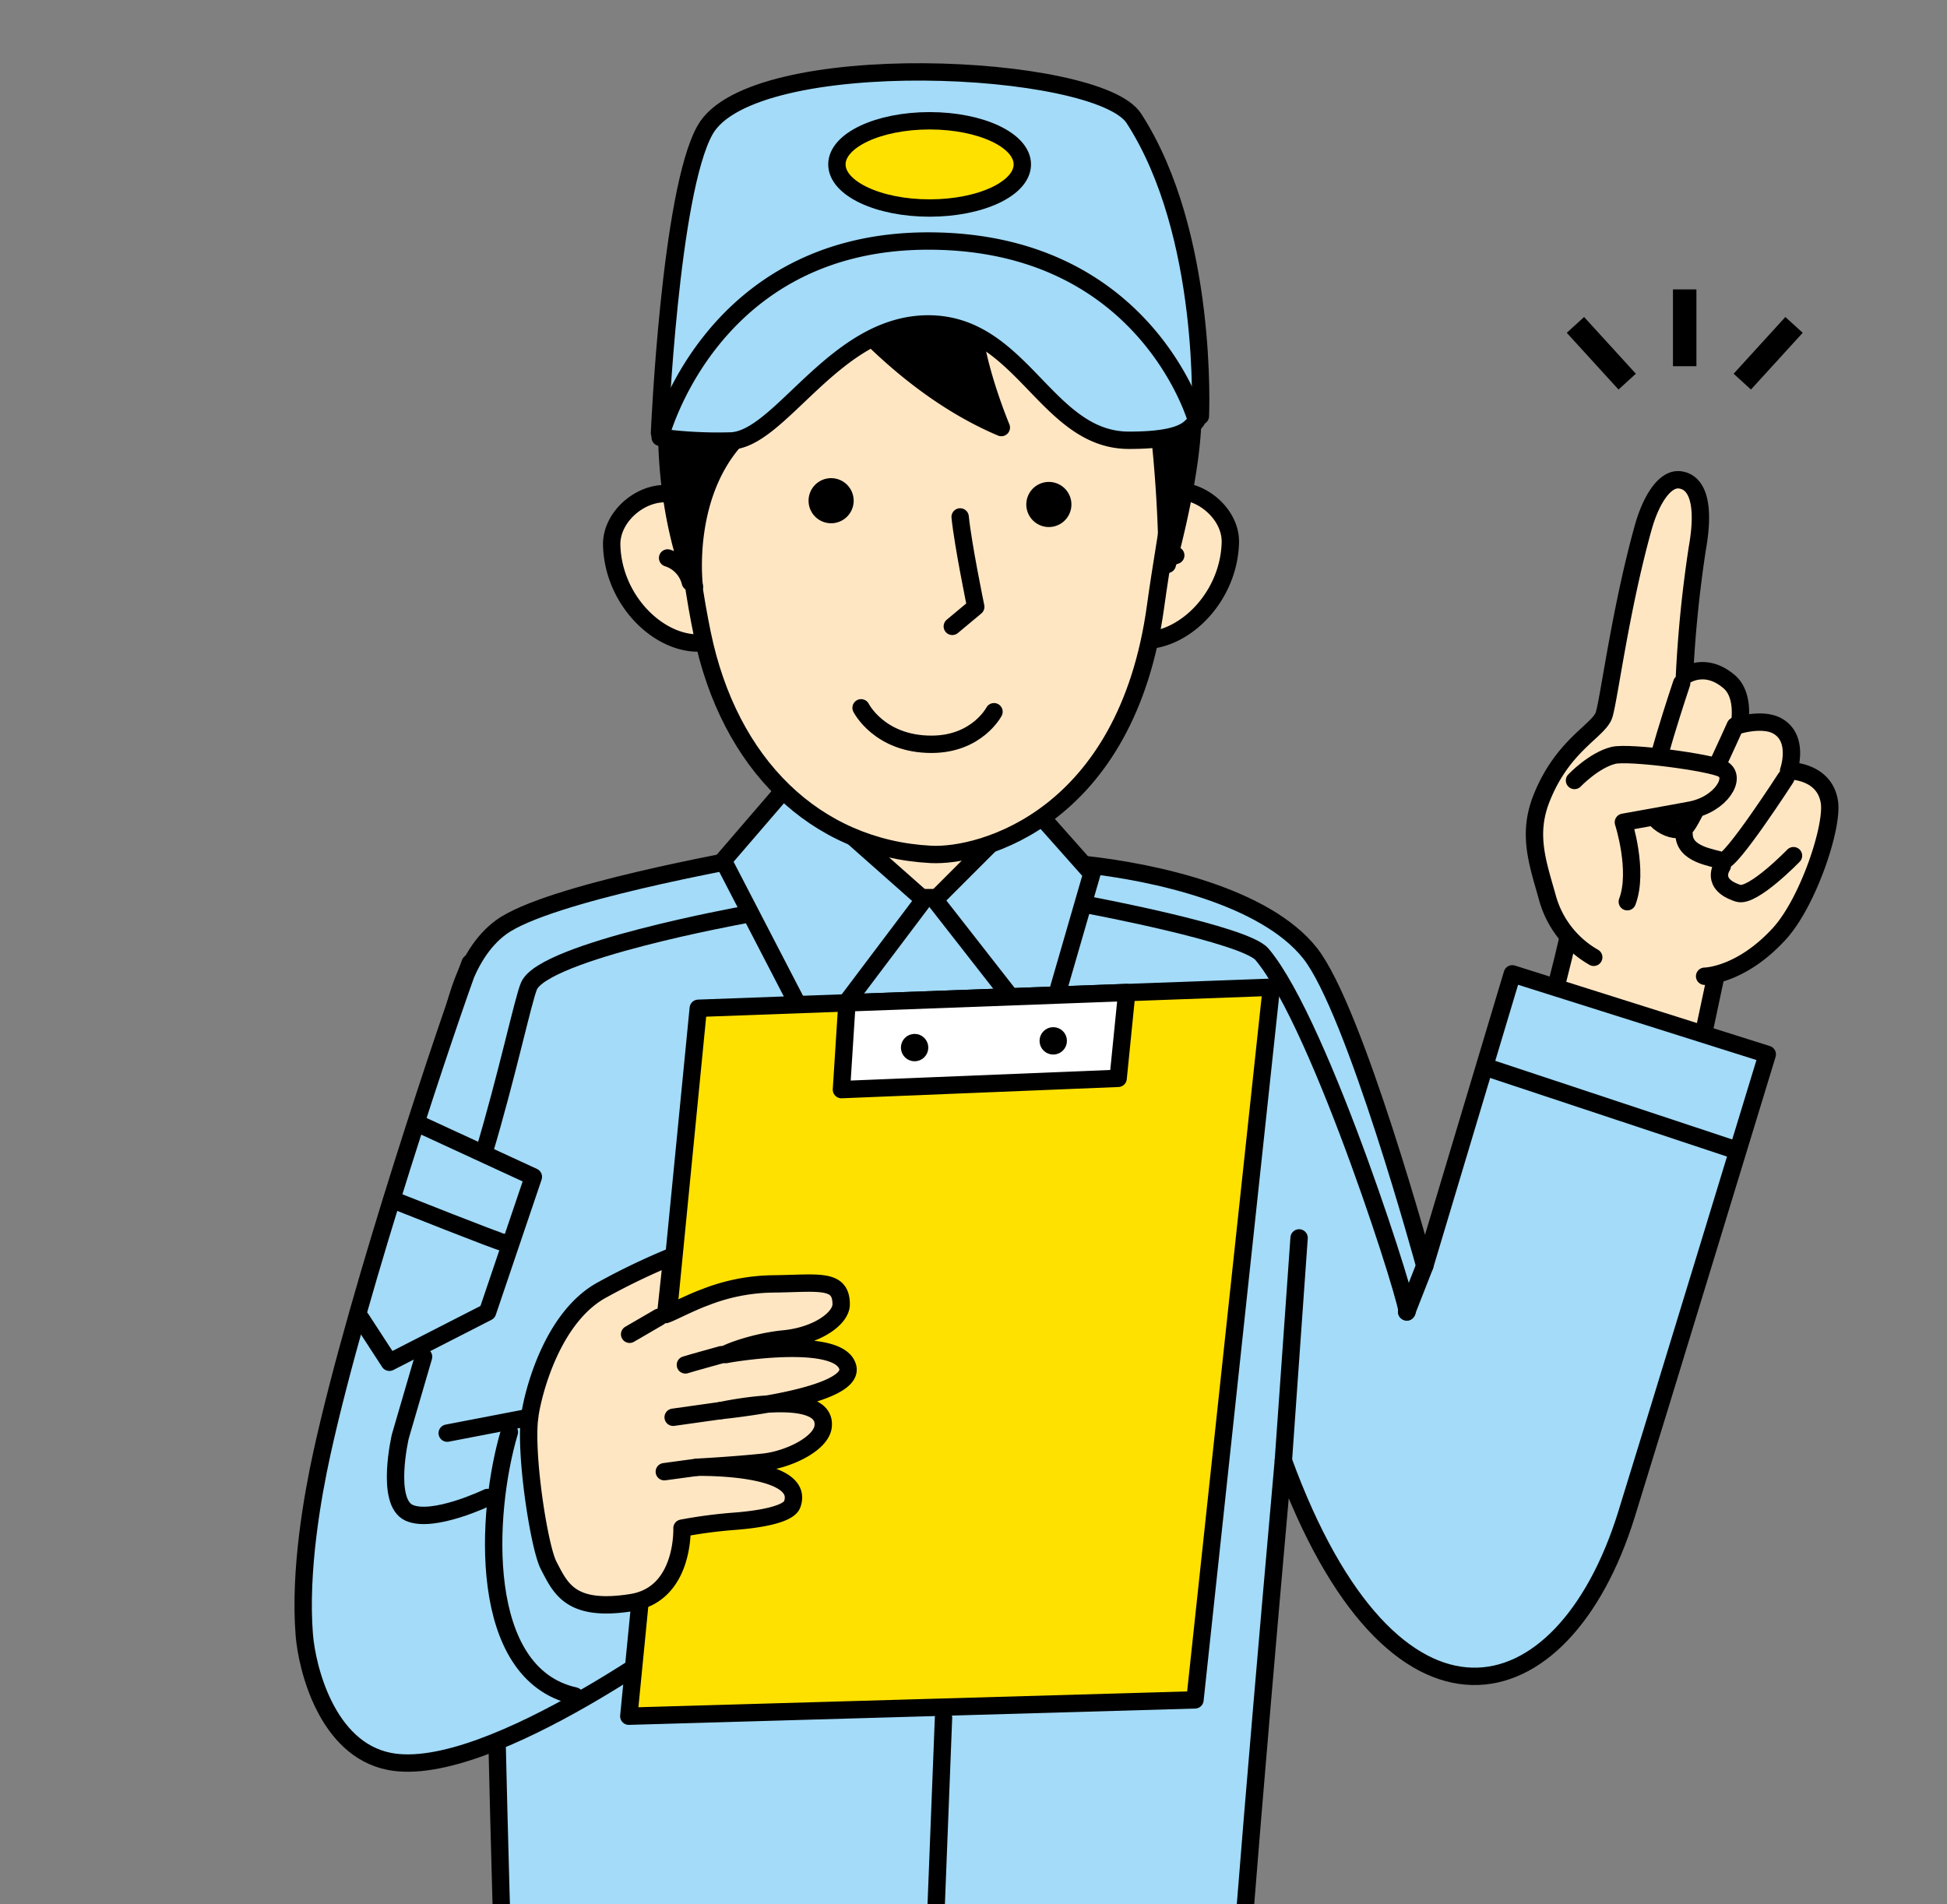 <svg id="Group_19" data-name="Group 19" xmlns="http://www.w3.org/2000/svg" xmlns:xlink="http://www.w3.org/1999/xlink" width="274.415" height="268.42" viewBox="0 0 274.415 268.42">
  <rect x="0" y="0" width="274.415" height="268.42" fill="#808080" stroke="none"/>
  <defs>
    <clipPath id="clip-path">
      <rect id="Rectangle_298" data-name="Rectangle 298" width="274.415" height="268.42" fill="none"/>
    </clipPath>
  </defs>
  <g id="Group_18" data-name="Group 18" clip-path="url(#clip-path)">
    <path id="Path_304" data-name="Path 304" d="M168.945,154.752s11.368-34.24,14.363-50.3l21.122,4.115-11.1,52.295Z" transform="translate(38.502 23.805)" fill="#ffe6c3"/>
    <path id="Path_305" data-name="Path 305" d="M168.945,154.752s11.368-34.24,14.363-50.3l21.122,4.115-11.1,52.295Z" transform="translate(38.502 23.805)" fill="none" stroke="#000" stroke-linecap="round" stroke-linejoin="round" stroke-width="2.447"/>
    <path id="Path_306" data-name="Path 306" d="M184.484,122.384a13.927,13.927,0,0,1-6.546-8.47c-1.353-4.839-2.833-8.827-.815-13.923,3.007-7.6,8.125-9.541,8.824-11.8s2.3-14.842,5.492-26.316c1.146-4.123,3.111-7.014,5.144-6.791,2.34.255,3.675,3.026,2.507,9.622a174.94,174.94,0,0,0-1.817,18.027s2.9-2.133,6.327.829c2.259,1.955,1.408,6.085,1.408,6.085s3.331-1.007,5.367.134c3.166,1.774,1.579,6.311,1.579,6.311s5.036-.084,5.742,4.39c.549,3.47-2.979,14.133-7.069,18.6-5.441,5.936-10.513,5.972-10.513,5.972" transform="translate(40.14 12.551)" fill="#ffe6c3"/>
    <path id="Path_307" data-name="Path 307" d="M184.484,122.384a13.927,13.927,0,0,1-6.546-8.47c-1.353-4.839-2.833-8.827-.815-13.923,3.007-7.6,8.125-9.541,8.824-11.8s2.3-14.842,5.492-26.316c1.146-4.123,3.111-7.014,5.144-6.791,2.34.255,3.675,3.026,2.507,9.622a174.94,174.94,0,0,0-1.817,18.027s2.9-2.133,6.327.829c2.259,1.955,1.408,6.085,1.408,6.085s3.331-1.007,5.367.134c3.166,1.774,1.579,6.311,1.579,6.311s5.036-.084,5.742,4.39c.549,3.47-2.979,14.133-7.069,18.6-5.441,5.936-10.513,5.972-10.513,5.972" transform="translate(40.14 12.551)" fill="none" stroke="#000" stroke-linecap="round" stroke-linejoin="round" stroke-width="2.447"/>
    <path id="Path_308" data-name="Path 308" d="M207.8,98.226s-5.761,5.952-7.792,5.3c-4.034-1.286-2.252-3.831-2.252-3.831" transform="translate(44.979 22.385)" fill="#ffe6c3"/>
    <path id="Path_309" data-name="Path 309" d="M207.8,98.226s-5.761,5.952-7.792,5.3c-4.034-1.286-2.252-3.831-2.252-3.831" transform="translate(44.979 22.385)" fill="none" stroke="#000" stroke-linecap="round" stroke-linejoin="round" stroke-width="2.447"/>
    <path id="Path_310" data-name="Path 310" d="M193.3,97.166c-.016,2.925,3.837,3.307,5.432,3.825,1.125.366,8.911-11.682,8.911-11.682" transform="translate(44.053 20.353)" fill="#ffe6c3"/>
    <path id="Path_311" data-name="Path 311" d="M193.3,97.166c-.016,2.925,3.837,3.307,5.432,3.825,1.125.366,8.911-11.682,8.911-11.682" transform="translate(44.053 20.353)" fill="none" stroke="#000" stroke-linecap="round" stroke-linejoin="round" stroke-width="2.447"/>
    <path id="Path_312" data-name="Path 312" d="M193.878,78.428S189.23,92.206,189.3,95.406c.06,2.8,4.1,4.611,5.292,3.121s6.843-14.088,6.843-14.088" transform="translate(43.14 17.873)" fill="#ffe6c3"/>
    <path id="Path_313" data-name="Path 313" d="M193.878,78.428S189.23,92.206,189.3,95.406c.06,2.8,4.1,4.611,5.292,3.121s6.843-14.088,6.843-14.088" transform="translate(43.14 17.873)" fill="none" stroke="#000" stroke-linecap="round" stroke-linejoin="round" stroke-width="2.447"/>
    <path id="Path_314" data-name="Path 314" d="M180.727,90.271s2.7-2.839,5.463-3.533c2.2-.55,13.776.992,15.406,1.909,2.078,1.17-.188,4.973-4.524,5.8-2.478.47-9.454,1.714-9.454,1.714s2.209,6.833.551,11.2" transform="translate(41.187 19.741)" fill="#ffe6c3"/>
    <path id="Path_315" data-name="Path 315" d="M180.727,90.271s2.7-2.839,5.463-3.533c2.2-.55,13.776.992,15.406,1.909,2.078,1.17-.188,4.973-4.524,5.8-2.478.47-9.454,1.714-9.454,1.714s2.209,6.833.551,11.2" transform="translate(41.187 19.741)" fill="none" stroke="#000" stroke-linecap="round" stroke-linejoin="round" stroke-width="2.447"/>
    <path id="Path_316" data-name="Path 316" d="M50.721,148.578c.259-6.385-2.248-32.355,8.345-40.146,6.643-4.886,34.207-9.64,34.088-9.727-1.751-1.283,26.484-1.43,48.068.858,10.017,1.063,25.538,4.514,31.874,12.5s16.173,44.08,16.173,44.08l12.339-41.16,35.937,11.349s-15.754,51.712-19.865,64.918c-8.948,28.735-32.946,34.489-48.34-7.649-1.178,13.2-7.96,89.83-7.159,91.433s-23.208,5.486-39.659,5.017c-30.932-.88-62.575-4.862-62.575-4.862S58.1,214.284,58.41,213.083c-3.9,2.559-8.177-52.518-7.689-64.5" transform="translate(11.539 22.284)" fill="#a3dbf8"/>
    <path id="Path_317" data-name="Path 317" d="M50.721,148.578c.259-6.385-2.248-32.355,8.345-40.146,6.643-4.886,34.207-9.64,34.088-9.727-1.751-1.283,26.484-1.43,48.068.858,10.017,1.063,25.538,4.514,31.874,12.5s16.173,44.08,16.173,44.08l12.339-41.16,35.937,11.349s-15.754,51.712-19.865,64.918c-8.948,28.735-32.946,34.489-48.34-7.649-1.178,13.2-7.96,89.83-7.159,91.433s-23.208,5.486-39.659,5.017c-30.932-.88-62.575-4.862-62.575-4.862S58.1,214.284,58.41,213.083C54.514,215.642,50.233,160.565,50.721,148.578Z" transform="translate(11.539 22.284)" fill="none" stroke="#000" stroke-linecap="round" stroke-linejoin="round" stroke-width="2.447"/>
    <rect id="Rectangle_296" data-name="Rectangle 296" width="33.207" height="25.828" transform="translate(112.379 100.696)" fill="#ffe6c3"/>
    <rect id="Rectangle_297" data-name="Rectangle 297" width="33.207" height="25.828" transform="translate(112.379 100.696)" fill="none" stroke="#000" stroke-linecap="round" stroke-linejoin="round" stroke-width="2.447"/>
    <line id="Line_40" data-name="Line 40" y1="31.4" x2="2.219" transform="translate(180.879 174.489)" fill="#f9be00"/>
    <line id="Line_41" data-name="Line 41" y1="31.4" x2="2.219" transform="translate(180.879 174.489)" fill="none" stroke="#000" stroke-linecap="round" stroke-linejoin="round" stroke-width="2.447"/>
    <line id="Line_42" data-name="Line 42" x1="2.542" y2="6.482" transform="translate(198.265 178.43)" fill="#dbdcdc"/>
    <line id="Line_43" data-name="Line 43" x1="2.542" y2="6.482" transform="translate(198.265 178.43)" fill="none" stroke="#000" stroke-linecap="round" stroke-linejoin="round" stroke-width="2.447"/>
    <path id="Path_318" data-name="Path 318" d="M58.329,110.553c-2.475,6.513-15.722,45.5-20.907,69.181-1.278,5.836-3.185,16.477-2.466,25.5.368,4.633,3.137,16.119,12,17.852C61.1,225.853,91.228,203.1,91.228,203.1" transform="translate(7.93 25.194)" fill="#a3dbf8"/>
    <path id="Path_319" data-name="Path 319" d="M58.329,110.553c-2.475,6.513-15.722,45.5-20.907,69.181-1.278,5.836-3.185,16.477-2.466,25.5.368,4.633,3.137,16.119,12,17.852C61.1,225.853,91.228,203.1,91.228,203.1" transform="translate(7.93 25.194)" fill="none" stroke="#000" stroke-linecap="round" stroke-linejoin="round" stroke-width="2.447"/>
    <line id="Line_44" data-name="Line 44" y2="10.824" transform="translate(237.445 40.794)" fill="none" stroke="#000" stroke-width="3.306"/>
    <line id="Line_45" data-name="Line 45" x1="7.294" y2="7.997" transform="translate(245.562 45.796)" fill="none" stroke="#000" stroke-width="3.306"/>
    <line id="Line_46" data-name="Line 46" x2="7.294" y2="7.997" transform="translate(222.045 45.796)" fill="none" stroke="#000" stroke-width="3.306"/>
    <path id="Path_320" data-name="Path 320" d="M92.54,89.77l18.756,16.6L96.23,126.358,83.009,100.839Z" transform="translate(18.917 20.458)" fill="#a3dbf8"/>
    <path id="Path_321" data-name="Path 321" d="M92.54,89.77l18.756,16.6L96.23,126.358,83.009,100.839Z" transform="translate(18.917 20.458)" fill="none" stroke="#000" stroke-linecap="round" stroke-linejoin="round" stroke-width="2.447"/>
    <path id="Path_322" data-name="Path 322" d="M120.761,92.333,107.3,105.789l15.373,19.678,6.764-23.368Z" transform="translate(24.453 21.042)" fill="#a3dbf8"/>
    <path id="Path_323" data-name="Path 323" d="M120.761,92.333,107.3,105.789l15.373,19.678,6.764-23.368Z" transform="translate(24.453 21.042)" fill="none" stroke="#000" stroke-linecap="round" stroke-linejoin="round" stroke-width="2.447"/>
    <path id="Path_324" data-name="Path 324" d="M162.745,113.332l-80.777,2.962-9.79,99.784,79.795-2.3Z" transform="translate(16.449 25.828)" fill="#ffe100"/>
    <path id="Path_325" data-name="Path 325" d="M162.745,113.332l-80.777,2.962-9.79,99.784,79.795-2.3Z" transform="translate(16.449 25.828)" fill="none" stroke="#000" stroke-linecap="round" stroke-linejoin="round" stroke-width="2.447"/>
    <path id="Path_326" data-name="Path 326" d="M97.364,115.394l-.781,12.227,39-1.589,1.214-12.1Z" transform="translate(22.011 25.965)" fill="#fff"/>
    <path id="Path_327" data-name="Path 327" d="M97.364,115.394l-.781,12.227,39-1.589,1.214-12.1Z" transform="translate(22.011 25.965)" fill="none" stroke="#000" stroke-linecap="round" stroke-linejoin="round" stroke-width="2.447"/>
    <path id="Path_328" data-name="Path 328" d="M60.814,166.9c.383-3.068,3.069-14.191,10.356-18.027a95,95,0,0,1,9.7-4.643l-.879,8.191c.922-.308,3.356-1.631,5.657-2.471a26.9,26.9,0,0,1,9.3-1.844c6.52-.065,9.78-.863,9.78,2.876,0,1.976-3.356,4.411-8.03,4.87-4.858.478-9.018,2.367-8.179,2.2,1.537-.307,15.894-2.563,17.124,1.744S87.8,165.95,87.8,165.95s15-3.291,14.387,2.246c-.27,2.436-4.9,4.67-8.39,5.034-4.438.463-9.381.717-9.381.717s15.422-.334,13.409,5.227c-.523,1.444-4.736,2.143-8.342,2.4a67.645,67.645,0,0,0-7.191.959s.383,9.3-7.1,10.49c-8.594,1.364-9.982-1.951-11.691-5.23-1.342-2.575-3.351-15.554-2.684-20.889" transform="translate(13.829 32.87)" fill="#ffe6c3"/>
    <path id="Path_329" data-name="Path 329" d="M60.814,166.9c.383-3.068,3.069-14.191,10.356-18.027a95,95,0,0,1,9.7-4.643l-.879,8.191c.922-.308,3.356-1.631,5.657-2.471a26.9,26.9,0,0,1,9.3-1.844c6.52-.065,9.78-.863,9.78,2.876,0,1.976-3.356,4.411-8.03,4.87-4.858.478-9.018,2.367-8.179,2.2,1.537-.307,15.894-2.563,17.124,1.744S87.8,165.95,87.8,165.95s15-3.291,14.387,2.246c-.27,2.436-4.9,4.67-8.39,5.034-4.438.463-9.381.717-9.381.717s15.422-.334,13.409,5.227c-.523,1.444-4.736,2.143-8.342,2.4a67.645,67.645,0,0,0-7.191.959s.383,9.3-7.1,10.49c-8.594,1.364-9.982-1.951-11.691-5.23C62.157,185.215,60.148,172.237,60.814,166.9Z" transform="translate(13.829 32.87)" fill="none" stroke="#000" stroke-linecap="round" stroke-linejoin="round" stroke-width="2.447"/>
    <line id="Line_47" data-name="Line 47" x1="4.123" y2="2.397" transform="translate(88.739 185.676)" fill="#fff"/>
    <line id="Line_48" data-name="Line 48" x1="4.123" y2="2.397" transform="translate(88.739 185.676)" fill="none" stroke="#000" stroke-linecap="round" stroke-linejoin="round" stroke-width="2.447"/>
    <path id="Path_330" data-name="Path 330" d="M83.754,155.51s-4.506,1.246-5.082,1.438" transform="translate(17.929 35.44)" fill="#fff"/>
    <path id="Path_331" data-name="Path 331" d="M83.754,155.51s-4.506,1.246-5.082,1.438" transform="translate(17.929 35.44)" fill="none" stroke="#000" stroke-linecap="round" stroke-linejoin="round" stroke-width="2.447"/>
    <line id="Line_49" data-name="Line 49" x1="6.756" y2="0.952" transform="translate(94.875 198.819)" fill="#fff"/>
    <line id="Line_50" data-name="Line 50" x1="6.756" y2="0.952" transform="translate(94.875 198.819)" fill="none" stroke="#000" stroke-linecap="round" stroke-linejoin="round" stroke-width="2.447"/>
    <line id="Line_51" data-name="Line 51" x1="4.618" y2="0.625" transform="translate(93.629 206.818)" fill="#fff"/>
    <line id="Line_52" data-name="Line 52" x1="4.618" y2="0.625" transform="translate(93.629 206.818)" fill="none" stroke="#000" stroke-linecap="round" stroke-linejoin="round" stroke-width="2.447"/>
    <line id="Line_53" data-name="Line 53" x1="11.612" y2="2.236" transform="translate(63.032 199.771)" fill="#f9be00"/>
    <line id="Line_54" data-name="Line 54" x1="11.612" y2="2.236" transform="translate(63.032 199.771)" fill="none" stroke="#000" stroke-linecap="round" stroke-linejoin="round" stroke-width="2.447"/>
    <path id="Path_332" data-name="Path 332" d="M83.614,77.62c-6,1-13.164-5.426-13.4-13.675-.147-5.166,6.936-9.724,11.38-5.8a26.813,26.813,0,0,1,4.174,4.745" transform="translate(16.001 12.914)" fill="#ffe6c3"/>
    <path id="Path_333" data-name="Path 333" d="M83.614,77.62c-6,1-13.164-5.426-13.4-13.675-.147-5.166,6.936-9.724,11.38-5.8a26.813,26.813,0,0,1,4.174,4.745" transform="translate(16.001 12.914)" fill="none" stroke="#000" stroke-linecap="round" stroke-linejoin="round" stroke-width="2.447"/>
    <path id="Path_334" data-name="Path 334" d="M76.631,64.05a4.782,4.782,0,0,1,3.2,3.416" transform="translate(17.464 14.597)" fill="#fff"/>
    <path id="Path_335" data-name="Path 335" d="M76.631,64.05a4.782,4.782,0,0,1,3.2,3.416" transform="translate(17.464 14.597)" fill="none" stroke="#000" stroke-linecap="round" stroke-linejoin="round" stroke-width="2.447"/>
    <path id="Path_336" data-name="Path 336" d="M130.711,77.321c6,1,13.164-5.426,13.4-13.675.147-5.166-6.936-9.724-11.38-5.8a26.814,26.814,0,0,0-4.174,4.745" transform="translate(29.297 12.846)" fill="#ffe6c3"/>
    <path id="Path_337" data-name="Path 337" d="M130.711,77.321c6,1,13.164-5.426,13.4-13.675.147-5.166-6.936-9.724-11.38-5.8a26.814,26.814,0,0,0-4.174,4.745" transform="translate(29.297 12.846)" fill="none" stroke="#000" stroke-linecap="round" stroke-linejoin="round" stroke-width="2.447"/>
    <path id="Path_338" data-name="Path 338" d="M135.552,63.751a4.782,4.782,0,0,0-3.2,3.416" transform="translate(30.161 14.528)" fill="#fff"/>
    <path id="Path_339" data-name="Path 339" d="M135.552,63.751a4.782,4.782,0,0,0-3.2,3.416" transform="translate(30.161 14.528)" fill="none" stroke="#000" stroke-linecap="round" stroke-linejoin="round" stroke-width="2.447"/>
    <path id="Path_340" data-name="Path 340" d="M148.269,47.571c1.2,8.181-1.766,21.586-3.319,32.928-4.08,29.807-24.5,35.365-31.683,34.989-16.317-.853-28.412-12.716-32.206-31.069-1.974-9.546-4.1-25.653-.378-36.222s16.606-37.4,41.752-21.686c14.745,9.214,23.668,6.277,25.835,21.06" transform="translate(17.922 4.943)" fill="#ffe6c3"/>
    <path id="Path_341" data-name="Path 341" d="M148.269,47.571c1.2,8.181-1.766,21.586-3.319,32.928-4.08,29.807-24.5,35.365-31.683,34.989-16.317-.853-28.412-12.716-32.206-31.069-1.974-9.546-4.1-25.653-.378-36.222s16.606-37.4,41.752-21.686C137.178,35.726,146.1,32.789,148.269,47.571Z" transform="translate(17.922 4.943)" fill="none" stroke="#000" stroke-linecap="round" stroke-linejoin="round" stroke-width="2.447"/>
    <path id="Path_342" data-name="Path 342" d="M98.838,81.253s2.571,5.142,9.918,5.142c6.428,0,8.816-4.591,8.816-4.591" transform="translate(22.525 18.517)" fill="#ffe6c3"/>
    <path id="Path_343" data-name="Path 343" d="M98.838,81.253s2.571,5.142,9.918,5.142c6.428,0,8.816-4.591,8.816-4.591" transform="translate(22.525 18.517)" fill="none" stroke="#000" stroke-linecap="round" stroke-linejoin="round" stroke-width="2.447"/>
    <path id="Path_344" data-name="Path 344" d="M109.309,74.767l3.305-2.755s-1.79-8.652-2.2-12.673" transform="translate(24.911 13.523)" fill="#ffe6c3"/>
    <path id="Path_345" data-name="Path 345" d="M109.309,74.767l3.305-2.755s-1.79-8.652-2.2-12.673" transform="translate(24.911 13.523)" fill="none" stroke="#000" stroke-linecap="round" stroke-linejoin="round" stroke-width="2.447"/>
    <path id="Path_346" data-name="Path 346" d="M93.421,57.049A2.632,2.632,0,1,0,96.807,55.5a2.633,2.633,0,0,0-3.387,1.546" transform="translate(21.252 12.611)"/>
    <path id="Path_347" data-name="Path 347" d="M93.421,57.049A2.632,2.632,0,1,0,96.807,55.5,2.633,2.633,0,0,0,93.421,57.049Z" transform="translate(21.252 12.611)" fill="none" stroke="#000" stroke-miterlimit="10" stroke-width="1.093"/>
    <path id="Path_348" data-name="Path 348" d="M118.415,57.479a2.632,2.632,0,1,0,3.387-1.545,2.633,2.633,0,0,0-3.387,1.545" transform="translate(26.948 12.709)"/>
    <path id="Path_349" data-name="Path 349" d="M118.415,57.479a2.632,2.632,0,1,0,3.387-1.545A2.633,2.633,0,0,0,118.415,57.479Z" transform="translate(26.948 12.709)" fill="none" stroke="#000" stroke-miterlimit="10" stroke-width="1.093"/>
    <path id="Path_350" data-name="Path 350" d="M145.8,56.239a192.516,192.516,0,0,1,1.281,20.2s3.584-12.787,3.584-20.979c0-10.991-1.846-24.9-9.916-30.131-5.056-3.275-16.287-9.025-22.306-10.571-9.786-2.514-20.753-.518-28.034,4.266-8.141,5.349-7.625,12.954-7.625,12.954S82.1,28.4,79.872,35.626c-8.1,26.289,1.16,44.609.54,43.933,0,0-1.561-12.123,5.51-20.388,7.442-8.7,9.323-20.615,8.816-27.458,0,0,11.489,18.049,28.949,25.437,0,0-5.227-12.453-3.787-18.366,0,0,14.381,8.148,19.411,15.762L135.88,39.336s8.815,9.183,9.923,16.9" transform="translate(17.441 3.114)"/>
    <path id="Path_351" data-name="Path 351" d="M145.8,56.239a192.516,192.516,0,0,1,1.281,20.2s3.584-12.787,3.584-20.979c0-10.991-1.846-24.9-9.916-30.131-5.056-3.275-16.287-9.025-22.306-10.571-9.786-2.514-20.753-.518-28.034,4.266-8.141,5.349-7.625,12.954-7.625,12.954S82.1,28.4,79.872,35.626c-8.1,26.289,1.16,44.609.54,43.933,0,0-1.561-12.123,5.51-20.388,7.442-8.7,9.323-20.615,8.816-27.458,0,0,11.489,18.049,28.949,25.437,0,0-5.227-12.453-3.787-18.366,0,0,14.381,8.148,19.411,15.762L135.88,39.336S144.695,48.519,145.8,56.239Z" transform="translate(17.441 3.114)" fill="none" stroke="#000" stroke-linecap="round" stroke-linejoin="round" stroke-width="2.447"/>
    <path id="Path_352" data-name="Path 352" d="M85.407,32.34c.142,5.239-2.5,11.047-6.612,14.969" transform="translate(17.957 7.37)" fill="none" stroke="#000" stroke-linecap="round" stroke-linejoin="round" stroke-width="2.447"/>
    <path id="Path_353" data-name="Path 353" d="M109.458,17.906c3.674,1.653,17.08,6.766,19.1,9" transform="translate(24.945 4.081)" fill="none" stroke="#000" stroke-linecap="round" stroke-linejoin="round" stroke-width="2.447"/>
    <path id="Path_354" data-name="Path 354" d="M120.761,29.747c-3-1.75-15.383-7.187-18.183-9" transform="translate(23.377 4.728)" fill="none" stroke="#000" stroke-linecap="round" stroke-linejoin="round" stroke-width="2.447"/>
    <path id="Path_355" data-name="Path 355" d="M151.933,56.768s1.2-25.626-9.377-41.969c-5.074-7.84-53.73-10.146-60.419,1.615C77.169,25.152,75.7,59.152,75.7,59.152l36.343-24.905Z" transform="translate(17.251 1.881)" fill="#a3dbf8"/>
    <path id="Path_356" data-name="Path 356" d="M151.933,56.768s1.2-25.626-9.377-41.969c-5.074-7.84-53.73-10.146-60.419,1.615C77.169,25.152,75.7,59.152,75.7,59.152l36.343-24.905Z" transform="translate(17.251 1.881)" fill="none" stroke="#000" stroke-linecap="round" stroke-linejoin="round" stroke-width="2.447"/>
    <path id="Path_357" data-name="Path 357" d="M151.377,52.984c-.922,1.127-1.844,2.768-9.531,2.768-11.685,0-15.066-16.4-28.288-16.4s-20.907,16.5-27.979,16.5a61.732,61.732,0,0,1-9.8-.512s7.031-27.673,37.777-27.673,37.819,25.315,37.819,25.315" transform="translate(17.27 6.306)" fill="#a3dbf8"/>
    <path id="Path_358" data-name="Path 358" d="M151.377,52.984c-.922,1.127-1.844,2.768-9.531,2.768-11.685,0-15.066-16.4-28.288-16.4s-20.907,16.5-27.979,16.5a61.732,61.732,0,0,1-9.8-.512s7.031-27.673,37.777-27.673S151.377,52.984,151.377,52.984Z" transform="translate(17.27 6.306)" fill="none" stroke="#000" stroke-linecap="round" stroke-linejoin="round" stroke-width="2.447"/>
    <path id="Path_359" data-name="Path 359" d="M96.063,20.014c0,3.4,5.85,6.149,13.066,6.149S122.2,23.411,122.2,20.014s-5.85-6.149-13.067-6.149-13.066,2.753-13.066,6.149" transform="translate(21.892 3.16)" fill="#ffe100"/>
    <ellipse id="Ellipse_2" data-name="Ellipse 2" cx="13.067" cy="6.149" rx="13.067" ry="6.149" transform="translate(117.955 17.024)" fill="none" stroke="#000" stroke-linecap="round" stroke-linejoin="round" stroke-width="2.447"/>
    <path id="Path_360" data-name="Path 360" d="M55.539,138.585c3.294-10.977,5.546-21.68,6.364-23.549,2.152-4.92,30.133-9.993,30.133-9.993" transform="translate(12.657 23.939)" fill="none" stroke="#000" stroke-linecap="round" stroke-linejoin="round" stroke-width="2.447"/>
    <path id="Path_361" data-name="Path 361" d="M58.373,175.583s-7.687,3.69-11.069,2.153-1.229-10.761-1.229-10.761,1.326-4.564,3.277-11.227" transform="translate(10.346 35.494)" fill="none" stroke="#000" stroke-linecap="round" stroke-linejoin="round" stroke-width="2.447"/>
    <path id="Path_362" data-name="Path 362" d="M125.076,103.917s21.914,4.1,24.29,6.918c8.394,9.951,21.392,51.344,20.394,50.4" transform="translate(28.504 23.682)" fill="none" stroke="#000" stroke-linecap="round" stroke-linejoin="round" stroke-width="2.447"/>
    <line id="Line_55" data-name="Line 55" x1="33.821" y1="11.223" transform="translate(210.155 150.659)" fill="#f9be00"/>
    <line id="Line_56" data-name="Line 56" x1="33.821" y1="11.223" transform="translate(210.155 150.659)" fill="none" stroke="#000" stroke-linecap="round" stroke-linejoin="round" stroke-width="2.52"/>
    <path id="Path_363" data-name="Path 363" d="M58.88,164.39c-3.382,11.376-4.612,34.129,9.224,37.2" transform="translate(12.913 37.464)" fill="none" stroke="#000" stroke-linecap="round" stroke-linejoin="round" stroke-width="2.447"/>
    <path id="Path_364" data-name="Path 364" d="M49.743,129.083l15.988,7.38-6.457,19.063L45.438,162.6l-4-6.149" transform="translate(9.444 29.417)" fill="none" stroke="#000" stroke-linecap="round" stroke-linejoin="round" stroke-width="2.447"/>
    <line id="Line_57" data-name="Line 57" x1="2.153" y2="55.037" transform="translate(130.828 242.132)" fill="#f9be00"/>
    <line id="Line_58" data-name="Line 58" x1="2.153" y2="55.037" transform="translate(130.828 242.132)" fill="none" stroke="#000" stroke-linecap="round" stroke-linejoin="round" stroke-width="2.447"/>
    <path id="Path_365" data-name="Path 365" d="M119.767,119.741a1.384,1.384,0,1,0,1.384-1.384,1.384,1.384,0,0,0-1.384,1.384" transform="translate(27.294 26.973)"/>
    <circle id="Ellipse_3" data-name="Ellipse 3" cx="1.384" cy="1.384" r="1.384" transform="translate(147.062 145.33)" fill="none" stroke="#000" stroke-miterlimit="10" stroke-width="1.093"/>
    <path id="Path_366" data-name="Path 366" d="M103.855,120.513a1.384,1.384,0,1,0,1.384-1.384,1.384,1.384,0,0,0-1.384,1.384" transform="translate(23.668 27.149)"/>
    <circle id="Ellipse_4" data-name="Ellipse 4" cx="1.384" cy="1.384" r="1.384" transform="translate(127.523 146.278)" fill="none" stroke="#000" stroke-miterlimit="10" stroke-width="1.093"/>
    <path id="Path_367" data-name="Path 367" d="M60.457,143.661c-.462,0-14.758-5.688-14.758-5.688" transform="translate(10.415 31.443)" fill="none" stroke="#000" stroke-linecap="round" stroke-linejoin="round" stroke-width="2.447"/>
  </g>
</svg>
